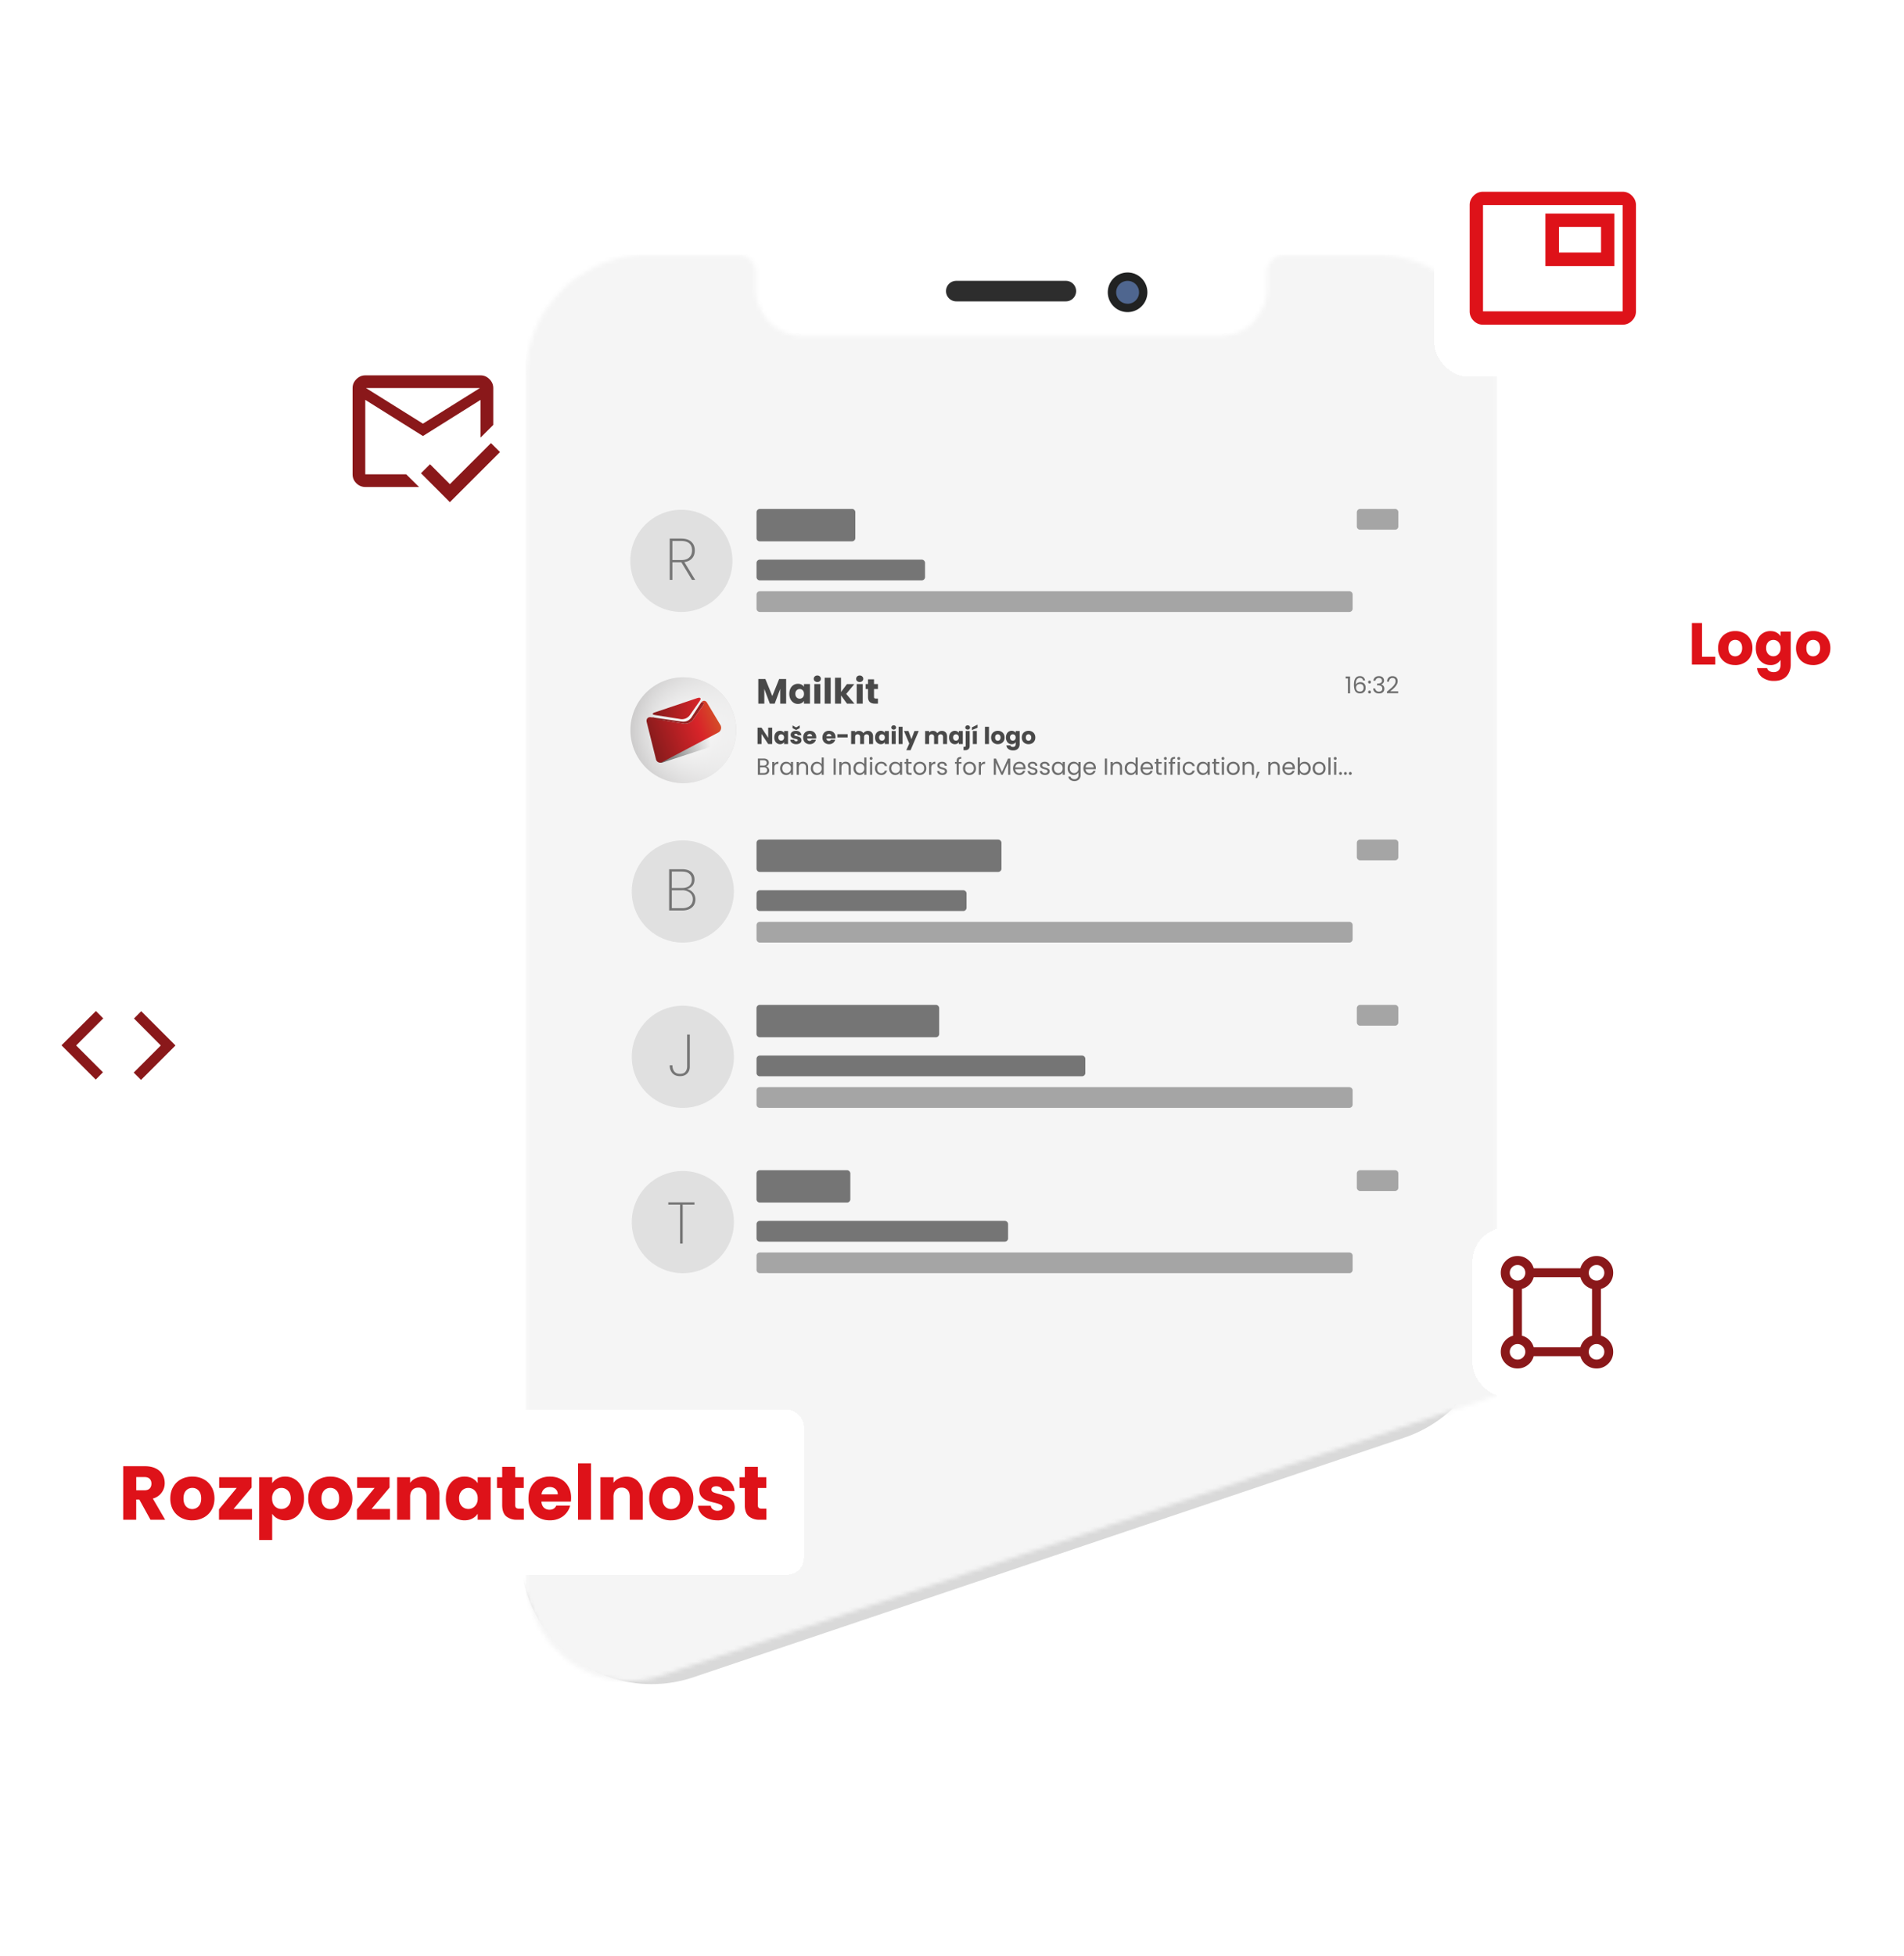 <?xml version="1.0" encoding="UTF-8"?>
<svg xmlns="http://www.w3.org/2000/svg" width="450" height="462" fill="none">
  <g filter="url(#a)">
    <path d="M123 362.84V91a31 31 0 0 1 31-31h168a31 31 0 0 1 31 31v215.23a31 31 0 0 1-21.1 29.38l-168 56.6a31 31 0 0 1-40.9-29.37Z" fill="#D9D9D9"></path>
  </g>
  <mask id="b" style="mask-type:alpha" maskUnits="userSpaceOnUse" x="103" y="39" width="272" height="359">
    <path d="m126.53 382.08-22.65-55.91a12 12 0 0 1-.88-4.5V39h272v274.87a12 12 0 0 1-8.18 11.38L156.4 395.81a24 24 0 0 1-29.88-13.74Z" fill="#D9D9D9"></path>
  </mask>
  <g clip-path="url(#c)" mask="url(#b)">
    <path d="M367.5 180.66v62.29c0 .21-.17.38-.39.38h-1.17v283.02a39.92 39.92 0 0 1-39.91 39.91H152.06a39.92 39.92 0 0 1-39.92-39.91V256.99h-1.33a.3.3 0 0 1-.31-.31v-39.41c0-.17.14-.31.3-.31h1.34v-8.9h-1.33a.31.31 0 0 1-.31-.3v-39.42c0-.17.14-.3.3-.3h1.34v-16.26h-1.33a.3.3 0 0 1-.31-.3v-19.5c0-.16.14-.3.3-.3h1.34V87.92A39.92 39.92 0 0 1 152.06 48h173.97a39.92 39.92 0 0 1 39.92 39.92v92.35h1.16c.22 0 .39.18.39.4Z" fill="#fff"></path>
    <path d="M266.5 73.73a4.68 4.68 0 1 0 0-9.36 4.68 4.68 0 0 0 0 9.36Z" fill="#212222"></path>
    <path d="M266.5 71.76a2.7 2.7 0 1 0 0-5.41 2.7 2.7 0 0 0 0 5.4Z" fill="#4F668F"></path>
    <path d="M251.91 66.34h-25.9a2.42 2.42 0 1 0 0 4.85h25.9a2.42 2.42 0 1 0 0-4.85Z" fill="#2D2D2D"></path>
    <mask id="d" style="mask-type:alpha" maskUnits="userSpaceOnUse" x="124" y="60" width="230" height="495">
      <path d="M353.84 89.1v436.07a28.91 28.91 0 0 1-28.91 28.92H153.16a28.91 28.91 0 0 1-28.91-28.92V89.1a28.91 28.91 0 0 1 28.9-28.91h21.31c2.25 0 4.08 1.8 4.12 4.05v3.79c0 6.31 5.12 11.43 11.43 11.43h98.06c6.32 0 11.44-5.12 11.44-11.43V64.3a4.12 4.12 0 0 1 4.12-4.12h21.3a28.91 28.91 0 0 1 28.92 28.91Z" fill="#fff"></path>
    </mask>
    <g mask="url(#d)">
      <path d="M353.84 60.18h-229.6v496.67h229.6V60.18Z" fill="#F5F5F5"></path>
      <path d="M201.37 120.23h-21.79a.79.79 0 0 0-.78.78v6.08c0 .44.35.79.78.79h21.78c.44 0 .79-.35.79-.78V121a.79.79 0 0 0-.78-.78ZM217.85 132.2h-38.27a.79.79 0 0 0-.78.78v3.34c0 .43.35.78.78.78h38.27c.43 0 .78-.35.78-.78v-3.34a.79.79 0 0 0-.78-.78Z" fill="#757575"></path>
      <path d="M318.91 139.66H179.58a.79.79 0 0 0-.78.78v3.34c0 .43.35.78.78.78h139.33c.43 0 .78-.35.78-.78v-3.34a.79.79 0 0 0-.78-.78ZM329.7 120.23h-8.24a.79.79 0 0 0-.78.78v3.34c0 .43.35.78.78.78h8.24c.44 0 .79-.35.79-.78V121a.79.79 0 0 0-.79-.78Z" fill="#A5A5A5"></path>
      <path d="M161.04 144.56a12.07 12.07 0 1 0 0-24.14 12.07 12.07 0 0 0 0 24.14Z" fill="#E0E0E0"></path>
      <path d="M221.19 237.38h-41.6a.79.79 0 0 0-.8.79v6.08c0 .43.36.78.8.78h41.6c.43 0 .78-.35.78-.78v-6.08a.79.79 0 0 0-.78-.79ZM255.72 249.35h-76.14a.79.79 0 0 0-.78.78v3.34c0 .43.35.78.78.78h76.14c.43 0 .79-.35.79-.78v-3.34a.79.79 0 0 0-.79-.78Z" fill="#757575"></path>
      <path d="M318.91 256.8H179.58a.79.79 0 0 0-.78.8v3.33c0 .43.35.78.78.78h139.33c.43 0 .78-.35.78-.78v-3.34a.79.79 0 0 0-.78-.78ZM329.7 237.38h-8.24a.79.79 0 0 0-.78.79v3.33c0 .43.35.79.78.79h8.24c.44 0 .79-.36.79-.79v-3.33a.79.79 0 0 0-.79-.79Z" fill="#A5A5A5"></path>
      <path d="M161.04 261.71a12.07 12.07 0 1 0 0-24.13 12.07 12.07 0 0 0 0 24.13Z" fill="#E0E0E0"></path>
      <path d="M200.19 276.43h-20.6a.79.79 0 0 0-.8.78v6.09c0 .43.36.78.8.78h20.6c.43 0 .78-.35.78-.78v-6.09a.79.79 0 0 0-.78-.78ZM237.47 288.4h-57.89a.78.78 0 0 0-.78.79v3.33c0 .44.35.79.78.79h57.9c.43 0 .78-.35.78-.79v-3.33a.79.79 0 0 0-.79-.79Z" fill="#757575"></path>
      <path d="M318.91 295.86H179.58a.78.78 0 0 0-.78.78v3.34c0 .43.35.78.78.78h139.33c.43 0 .78-.35.78-.78v-3.34a.79.79 0 0 0-.78-.78ZM329.7 276.43h-8.24a.79.79 0 0 0-.78.78v3.34c0 .43.35.79.78.79h8.24c.44 0 .79-.36.79-.79v-3.34a.79.79 0 0 0-.79-.78Z" fill="#A5A5A5"></path>
      <path d="M161.04 300.76a12.07 12.07 0 1 0 0-24.13 12.07 12.07 0 0 0 0 24.13Z" fill="#E0E0E0"></path>
      <path d="M185.8 160.4v5.82h-1.4v-3.49l-1.31 3.5h-1.14l-1.31-3.5v3.5h-1.42v-5.83h1.67l1.64 4.03 1.62-4.03h1.66ZM186.82 162.65a1.92 1.92 0 0 1 1.77-1.12c.32 0 .61.06.86.2.24.13.43.3.56.52v-.66h1.42v4.63h-1.42v-.65c-.13.21-.32.39-.57.52-.25.13-.53.2-.86.2-.38 0-.72-.1-1.03-.3-.3-.2-.55-.47-.73-.83a2.8 2.8 0 0 1-.27-1.26c0-.48.09-.9.27-1.25Zm2.9.42a.96.96 0 0 0-.72-.3c-.28 0-.52.1-.72.3-.2.2-.3.47-.3.83 0 .35.1.63.3.84.2.2.44.31.72.31.28 0 .52-.1.72-.3.2-.21.3-.49.3-.84 0-.36-.1-.64-.3-.84ZM192.56 160.9a.71.71 0 0 1-.23-.55c0-.22.08-.4.23-.55a.86.86 0 0 1 .61-.22c.25 0 .45.07.6.22.16.14.24.33.24.55a.7.7 0 0 1-.24.54.85.85 0 0 1-.6.22.87.87 0 0 1-.6-.22Zm1.32.7v4.62h-1.42v-4.63h1.42ZM196.33 160.09v6.13h-1.42v-6.13h1.42ZM200.18 166.22l-1.4-1.94v1.94h-1.43v-6.13h1.42v3.39l1.4-1.88h1.75l-1.92 2.32 1.94 2.3h-1.76ZM202.58 160.9a.71.71 0 0 1-.23-.55c0-.22.08-.4.23-.55a.86.86 0 0 1 .61-.22c.25 0 .44.07.6.22.16.14.24.33.24.55a.7.7 0 0 1-.24.54.85.85 0 0 1-.6.22.87.87 0 0 1-.6-.22Zm1.32.7v4.62h-1.42v-4.63h1.42ZM207.5 165.02v1.2h-.72c-.5 0-.91-.12-1.2-.38-.29-.25-.43-.66-.43-1.23v-1.84h-.56v-1.18h.56v-1.12h1.42v1.12h.93v1.18h-.93v1.86c0 .14.03.24.1.3.06.06.17.09.33.09h.5ZM182.5 175.76h-.94l-1.58-2.39v2.39h-.94v-3.87h.94l1.58 2.4v-2.4h.94v3.87ZM183.18 173.38c.12-.24.28-.42.49-.55.2-.13.43-.2.69-.2.21 0 .4.05.57.14.16.09.29.2.38.35v-.44h.94v3.08h-.94v-.44c-.1.14-.22.26-.39.35-.16.09-.35.13-.57.13-.25 0-.48-.07-.68-.2-.2-.13-.37-.31-.49-.55a1.85 1.85 0 0 1-.18-.84c0-.32.06-.6.18-.83Zm1.93.28a.64.64 0 0 0-.48-.2.64.64 0 0 0-.47.2.76.76 0 0 0-.2.55c0 .24.06.42.2.56.13.14.28.2.47.2.19 0 .35-.06.48-.2.13-.13.2-.32.2-.55a.77.77 0 0 0-.2-.56ZM187.47 175.66c-.21-.09-.38-.21-.5-.37a1 1 0 0 1-.2-.54h.93c0 .1.06.2.15.26.08.06.2.1.32.1s.2-.03.27-.07c.07-.05.1-.1.1-.18 0-.09-.04-.15-.14-.2-.09-.04-.24-.09-.44-.14-.22-.05-.4-.1-.55-.16a.96.96 0 0 1-.38-.27.73.73 0 0 1-.16-.5c0-.18.04-.34.14-.48.1-.15.24-.26.43-.35.19-.08.41-.12.68-.12.38 0 .69.1.9.28.23.2.36.45.4.76h-.88a.37.37 0 0 0-.14-.25.5.5 0 0 0-.31-.1c-.11 0-.2.03-.25.07a.2.2 0 0 0-.1.17c0 .1.05.16.15.2.1.05.24.1.44.14.22.05.4.11.55.17.15.06.27.15.38.27.1.13.16.3.17.52 0 .17-.05.34-.15.48a1 1 0 0 1-.44.33c-.19.08-.4.12-.66.12-.27 0-.5-.04-.72-.14Zm1.54-3.65-.85.44-.85-.44v-.65l.85.48.85-.48v.65ZM192.9 174.44h-2.14c.01.2.08.34.18.44.11.1.24.15.4.15.24 0 .4-.1.5-.3h1a1.37 1.37 0 0 1-.79.93c-.2.1-.43.14-.68.14-.3 0-.57-.06-.8-.2a1.38 1.38 0 0 1-.55-.54 1.7 1.7 0 0 1-.2-.84c0-.32.06-.6.2-.84.13-.24.3-.43.54-.56.24-.12.5-.19.81-.19.3 0 .57.06.8.19.23.12.41.3.54.53.13.24.2.5.2.82 0 .09 0 .18-.02.27Zm-.96-.52a.48.48 0 0 0-.16-.38.6.6 0 0 0-.41-.15c-.17 0-.3.05-.4.14a.6.6 0 0 0-.2.4h1.17ZM197.46 174.44h-2.14c.02.2.08.34.19.44.1.1.24.15.4.15.23 0 .4-.1.49-.3h1a1.37 1.37 0 0 1-.78.93c-.2.1-.43.14-.68.14-.3 0-.57-.06-.8-.2a1.37 1.37 0 0 1-.56-.54 1.7 1.7 0 0 1-.2-.84c0-.32.07-.6.2-.84s.31-.43.55-.56c.23-.12.5-.19.8-.19.31 0 .57.06.8.19.23.12.41.3.55.53.13.24.2.5.2.82l-.02.27Zm-.95-.52a.48.48 0 0 0-.17-.38.6.6 0 0 0-.41-.15c-.17 0-.3.05-.4.14a.6.6 0 0 0-.2.4h1.18ZM200.34 173.43v.78h-2.43v-.78h2.43ZM206 173c.23.23.34.55.34.96v1.8h-.94v-1.67c0-.2-.05-.36-.15-.46a.57.57 0 0 0-.44-.17.57.57 0 0 0-.43.17c-.1.1-.16.26-.16.46v1.67h-.93v-1.67c0-.2-.06-.36-.16-.46a.57.57 0 0 0-.44-.17.56.56 0 0 0-.43.17c-.1.1-.16.26-.16.46v1.67h-.94v-3.08h.94v.38a1 1 0 0 1 .38-.3c.16-.08.33-.11.52-.11.24 0 .44.05.63.15.18.1.32.24.42.42.1-.17.25-.3.44-.41.18-.1.38-.16.6-.16.38 0 .69.11.91.35ZM207 173.38c.12-.24.28-.42.49-.55.2-.13.43-.2.69-.2.21 0 .4.05.56.14.17.09.3.2.38.35v-.44h.95v3.08h-.95v-.44c-.09.14-.22.26-.38.35-.16.09-.35.13-.57.13-.25 0-.48-.07-.68-.2-.2-.13-.37-.31-.5-.55a1.85 1.85 0 0 1-.17-.84c0-.32.06-.6.18-.83Zm1.93.28a.64.64 0 0 0-.48-.2.64.64 0 0 0-.48.2.76.76 0 0 0-.2.55c0 .24.07.42.2.56.13.14.3.2.48.2.19 0 .35-.06.48-.2.13-.13.2-.32.2-.55a.77.77 0 0 0-.2-.56ZM210.82 172.21a.48.48 0 0 1-.16-.36c0-.14.05-.26.16-.36.1-.1.24-.15.4-.15.17 0 .3.05.4.15.1.1.16.22.16.36 0 .15-.05.27-.16.36-.1.1-.24.15-.4.15a.58.58 0 0 1-.4-.15Zm.87.47v3.08h-.94v-3.08h.94ZM213.32 171.68v4.08h-.94v-4.08h.94ZM217.14 172.68l-1.93 4.54h-1.01l.7-1.57-1.25-2.97h1.06l.7 1.93.71-1.93h1.02ZM223.5 173c.22.23.33.55.33.96v1.8h-.94v-1.67c0-.2-.05-.36-.15-.46a.56.56 0 0 0-.44-.17.57.57 0 0 0-.43.17c-.1.1-.16.26-.16.46v1.67h-.94v-1.67c0-.2-.05-.36-.15-.46a.57.57 0 0 0-.44-.17.57.57 0 0 0-.43.17c-.1.1-.16.26-.16.46v1.67h-.94v-3.08h.94v.38a1 1 0 0 1 .38-.3c.15-.08.33-.11.52-.11.23 0 .44.05.62.15.18.1.33.24.43.42a1.23 1.23 0 0 1 1.04-.57c.38 0 .68.11.91.35ZM224.48 173.38c.12-.24.29-.42.5-.55.2-.13.43-.2.68-.2.22 0 .41.05.57.14.17.09.3.2.38.35v-.44h.94v3.08h-.94v-.44c-.1.14-.22.26-.38.35-.16.09-.36.13-.57.13-.25 0-.48-.07-.69-.2-.2-.13-.37-.31-.49-.55a1.85 1.85 0 0 1-.17-.84c0-.32.06-.6.17-.83Zm1.93.28a.64.64 0 0 0-.47-.2.64.64 0 0 0-.48.2.76.76 0 0 0-.2.55c0 .24.07.42.2.56.13.14.3.2.48.2s.34-.06.47-.2c.13-.13.2-.32.2-.55a.77.77 0 0 0-.2-.56ZM229.18 176.15c0 .38-.1.65-.29.82-.19.17-.45.25-.8.25h-.37v-.8h.23c.1 0 .18-.02.22-.06.04-.04.07-.1.07-.2v-3.48h.94v3.47Zm-.88-3.94a.48.48 0 0 1-.16-.36c0-.14.06-.26.16-.36.1-.1.24-.15.4-.15.17 0 .3.05.4.15.11.1.16.22.16.36 0 .15-.05.27-.15.36-.1.1-.24.15-.4.15a.58.58 0 0 1-.4-.15ZM231.04 171.91l-1.33.56v-.65l1.33-.64v.73Zm-.17.77v3.08h-.94v-3.08h.94ZM233.74 171.68v4.08h-.95v-4.08h.95ZM235.01 175.6a1.4 1.4 0 0 1-.57-.54c-.13-.24-.2-.52-.2-.84 0-.32.07-.6.2-.84.15-.24.34-.42.58-.55.24-.13.51-.2.81-.2.3 0 .58.07.82.2s.43.31.57.55c.14.24.21.52.21.84 0 .31-.07.6-.2.83-.15.24-.34.43-.59.56-.24.13-.51.19-.82.19-.3 0-.57-.06-.81-.2Zm1.27-.81c.13-.14.2-.33.2-.57 0-.25-.07-.44-.2-.57a.6.6 0 0 0-.45-.2.6.6 0 0 0-.46.2c-.12.13-.18.32-.18.57 0 .25.06.44.18.57.12.13.27.2.45.2a.6.6 0 0 0 .46-.2ZM239.67 172.77a1 1 0 0 1 .38.34v-.43h.94v3.07c0 .28-.05.54-.16.77-.12.23-.29.41-.52.55-.23.13-.51.2-.85.2-.46 0-.83-.1-1.11-.32-.29-.21-.45-.5-.49-.87h.93c.03.11.1.2.21.27.11.07.25.1.41.1.2 0 .35-.05.47-.16.11-.11.17-.3.17-.54v-.43c-.1.14-.22.26-.38.35-.16.09-.35.13-.57.13-.25 0-.48-.06-.69-.2-.2-.12-.37-.3-.48-.55a1.85 1.85 0 0 1-.18-.84c0-.31.06-.59.18-.83a1.27 1.27 0 0 1 1.18-.75c.21 0 .4.05.56.14Zm.19.9a.64.64 0 0 0-.48-.21.64.64 0 0 0-.48.2.76.76 0 0 0-.2.55c0 .24.07.42.2.56.13.14.3.2.48.2.19 0 .34-.06.47-.2.14-.13.2-.32.2-.55a.77.77 0 0 0-.2-.56ZM242.27 175.6a1.4 1.4 0 0 1-.57-.54c-.14-.24-.2-.52-.2-.84 0-.32.06-.6.2-.84s.33-.42.58-.55c.24-.13.51-.2.81-.2.3 0 .57.07.82.2.24.13.43.31.57.55.14.24.21.52.21.84 0 .31-.07.6-.21.83-.14.24-.33.43-.58.56-.25.13-.52.19-.82.19-.3 0-.57-.06-.81-.2Zm1.27-.81c.13-.14.19-.33.19-.57a.81.81 0 0 0-.19-.57.6.6 0 0 0-.45-.2.6.6 0 0 0-.46.2c-.12.13-.18.32-.18.57 0 .25.06.44.18.57.12.13.27.2.45.2a.6.6 0 0 0 .46-.2Z" fill="#494949"></path>
      <path d="M318.04 160.26v-.46h1.04v3.99h-.5v-3.53h-.54ZM321.4 160.14a.81.81 0 0 0-.73.38c-.16.25-.24.66-.24 1.24.09-.2.23-.34.43-.45.2-.11.41-.16.66-.16.38 0 .68.11.9.35.23.23.34.56.34.97 0 .25-.05.48-.14.68-.1.2-.25.35-.44.47-.2.12-.44.18-.72.18a1.4 1.4 0 0 1-.89-.26c-.21-.16-.36-.4-.44-.7-.09-.3-.13-.66-.13-1.1 0-1.35.47-2.02 1.41-2.02.36 0 .64.1.85.3.2.19.33.43.36.73h-.46c-.08-.4-.33-.61-.76-.61Zm-.44 1.53a.79.79 0 0 0-.33.29.85.85 0 0 0-.13.48c0 .28.08.5.24.68.16.17.4.26.7.26.25 0 .45-.08.6-.24a.9.9 0 0 0 .24-.65.98.98 0 0 0-.22-.68c-.15-.16-.37-.24-.65-.24-.15 0-.3.03-.44.1ZM323.44 161.36a.33.33 0 0 1-.1-.24c0-.1.03-.18.1-.25.06-.06.14-.1.24-.1.1 0 .17.04.24.1.06.07.1.15.1.25s-.04.17-.1.24a.32.32 0 0 1-.24.1.34.34 0 0 1-.24-.1Zm0 2.36a.33.33 0 0 1-.1-.24c0-.1.03-.18.1-.25.06-.06.14-.1.24-.1.1 0 .17.04.24.1.06.07.1.15.1.25a.34.34 0 0 1-.58.24ZM325 160.01c.23-.2.53-.29.9-.29.26 0 .48.05.66.14.18.09.32.21.4.37.1.15.15.33.15.52 0 .23-.06.42-.2.59a.88.88 0 0 1-.5.32v.03c.23.06.42.17.56.34.14.18.21.4.21.68 0 .21-.05.4-.14.57-.1.17-.24.3-.43.4-.2.09-.42.13-.7.13-.38 0-.7-.1-.95-.3-.25-.2-.39-.5-.42-.87h.48c.03.22.12.4.28.54.15.14.36.21.61.21.26 0 .45-.07.59-.2a.7.7 0 0 0 .2-.52c0-.28-.1-.48-.27-.6a1.53 1.53 0 0 0-.84-.18h-.12v-.42h.13c.34 0 .6-.06.76-.17.18-.1.26-.27.26-.5 0-.2-.06-.35-.19-.47-.12-.12-.3-.18-.54-.18a.82.82 0 0 0-.55.18.71.71 0 0 0-.25.47h-.49c.03-.33.16-.6.4-.79ZM328.9 162.46c.26-.24.49-.5.67-.75.18-.27.27-.53.27-.78a.85.85 0 0 0-.17-.56c-.12-.14-.3-.21-.56-.21a.73.73 0 0 0-.59.23.98.98 0 0 0-.22.63h-.48c.01-.41.14-.73.37-.95.24-.23.54-.34.91-.34s.68.1.9.31c.22.21.33.5.33.87 0 .3-.09.6-.27.89-.18.29-.39.54-.62.76-.23.22-.53.47-.89.76h1.9v.43h-2.65v-.36l1.1-.93ZM181.43 181.21a1 1 0 0 1 .23 1.3 1 1 0 0 1-.43.37c-.2.1-.42.14-.67.14h-1.44v-3.84h1.38c.27 0 .49.04.67.13a.9.9 0 0 1 .55.85c0 .22-.06.4-.18.56-.13.15-.29.25-.5.32a.8.8 0 0 1 .4.17Zm-1.8-.37h.84c.24 0 .42-.06.55-.17.13-.11.19-.26.19-.46s-.06-.34-.2-.46c-.12-.1-.3-.16-.55-.16h-.83v1.24Zm1.47 1.59c.14-.12.2-.28.2-.49 0-.2-.06-.38-.21-.5a.89.89 0 0 0-.6-.19h-.86v1.36h.89c.25 0 .44-.06.58-.18ZM183.38 180.08c.17-.1.37-.14.6-.14v.52h-.13c-.56 0-.84.3-.84.92v1.64h-.5V180h.5v.49c.08-.18.21-.31.37-.4ZM184.56 180.68a1.37 1.37 0 0 1 1.25-.73c.26 0 .49.05.69.17.19.11.34.25.43.43v-.56h.5v3.03h-.5v-.56c-.1.17-.25.32-.44.43-.2.12-.43.18-.69.18a1.39 1.39 0 0 1-1.24-.76 1.74 1.74 0 0 1-.19-.81c0-.3.06-.58.19-.82Zm2.23.23a1 1 0 0 0-.88-.53c-.19 0-.36.05-.52.13a.96.96 0 0 0-.37.39c-.09.17-.13.37-.13.6 0 .22.04.43.13.6a.96.96 0 0 0 .89.53 1 1 0 0 0 .88-.53c.1-.17.14-.37.14-.6 0-.23-.04-.43-.14-.6ZM190.65 180.28c.23.22.34.54.34.96v1.78h-.5v-1.71c0-.3-.07-.53-.22-.7a.81.81 0 0 0-.62-.23.83.83 0 0 0-.63.25c-.15.16-.23.4-.23.72v1.67h-.5V180h.5v.43c.1-.16.23-.28.4-.36.18-.08.36-.13.57-.13.37 0 .66.11.9.34ZM191.82 180.68a1.38 1.38 0 0 1 1.25-.73c.23 0 .45.05.65.16.2.1.36.25.47.43v-1.6h.5v4.08h-.5v-.57c-.1.18-.25.33-.44.45-.2.11-.43.17-.69.17a1.4 1.4 0 0 1-.73-.2 1.4 1.4 0 0 1-.51-.55 1.72 1.72 0 0 1-.2-.82c0-.3.07-.58.2-.81Zm2.23.23a1 1 0 0 0-.89-.53.95.95 0 0 0-.88.52c-.1.17-.14.37-.14.6 0 .22.05.43.14.6a.97.97 0 0 0 .88.53 1 1 0 0 0 .89-.53c.1-.17.14-.37.14-.6 0-.23-.05-.43-.14-.6ZM197.52 179.18v3.84h-.5v-3.84h.5ZM200.74 180.28c.22.22.34.54.34.96v1.78h-.5v-1.71c0-.3-.07-.53-.22-.7a.81.81 0 0 0-.62-.23.83.83 0 0 0-.63.25c-.16.16-.24.4-.24.72v1.67h-.5V180h.5v.43c.1-.16.24-.28.4-.36.18-.08.37-.13.57-.13.37 0 .67.11.9.34ZM201.9 180.68a1.36 1.36 0 0 1 1.25-.73c.24 0 .46.05.66.16.2.1.35.25.46.43v-1.6h.5v4.08h-.5v-.57c-.1.18-.25.33-.44.45-.2.11-.42.17-.68.17a1.4 1.4 0 0 1-.73-.2 1.4 1.4 0 0 1-.52-.55 1.72 1.72 0 0 1-.19-.82c0-.3.06-.58.2-.81Zm2.23.23a1 1 0 0 0-.88-.53c-.19 0-.36.05-.52.13a.96.96 0 0 0-.37.39c-.09.17-.13.37-.13.6 0 .22.04.43.13.6a.97.97 0 0 0 .89.53 1 1 0 0 0 .88-.53c.1-.17.14-.37.14-.6 0-.23-.04-.43-.14-.6ZM205.64 179.4a.34.34 0 0 1-.1-.24.34.34 0 0 1 .35-.34c.1 0 .17.03.23.1s.1.15.1.24a.34.34 0 0 1-.58.25Zm.49.6v3.02h-.5V180h.5ZM206.98 180.68c.13-.23.3-.41.53-.54.22-.13.47-.2.76-.2.37 0 .68.1.92.28.24.18.4.43.47.75h-.54a.78.78 0 0 0-.3-.44.92.92 0 0 0-.55-.16c-.29 0-.52.1-.7.3-.17.2-.26.47-.26.83s.09.65.26.85c.18.2.41.3.7.3.22 0 .4-.06.55-.16.15-.1.25-.25.3-.44h.54a1.34 1.34 0 0 1-1.39 1.02 1.5 1.5 0 0 1-.76-.2c-.23-.13-.4-.3-.52-.54a1.72 1.72 0 0 1-.2-.83c0-.31.07-.58.2-.82ZM210.33 180.68a1.36 1.36 0 0 1 1.24-.73c.27 0 .5.05.7.17.19.11.33.25.43.43v-.56h.5v3.03h-.5v-.56c-.1.17-.25.32-.44.43-.2.12-.43.18-.69.18a1.38 1.38 0 0 1-1.24-.76 1.73 1.73 0 0 1-.19-.81c0-.3.07-.58.19-.82Zm2.23.23a.98.98 0 0 0-.88-.53c-.19 0-.36.05-.52.13a.96.96 0 0 0-.37.39c-.09.17-.13.37-.13.6 0 .22.04.43.13.6a.97.97 0 0 0 .89.53.98.98 0 0 0 .89-.53c.09-.17.13-.37.13-.6 0-.23-.04-.43-.14-.6ZM214.67 180.41v1.78c0 .15.03.25.1.31.05.06.16.1.32.1h.37v.42H215c-.28 0-.5-.07-.63-.2-.14-.13-.21-.34-.21-.63v-1.78h-.4V180h.4v-.76h.5v.76h.79v.41h-.8ZM216.61 182.88a1.4 1.4 0 0 1-.54-.55c-.13-.24-.2-.52-.2-.83 0-.31.07-.58.2-.82.14-.23.32-.42.56-.54.23-.13.49-.2.77-.2.29 0 .55.07.78.2.23.12.41.3.55.54.13.24.2.51.2.82 0 .32-.07.6-.2.83-.15.23-.33.42-.57.55-.23.13-.5.19-.78.19-.29 0-.54-.06-.77-.2Zm1.28-.38a.96.96 0 0 0 .38-.38c.1-.17.15-.38.15-.62s-.05-.45-.15-.62a.93.93 0 0 0-.37-.37 1.06 1.06 0 0 0-1 0 .91.91 0 0 0-.38.38c-.09.16-.13.37-.13.61 0 .25.04.46.13.63.09.16.21.29.36.37a1.05 1.05 0 0 0 1 0ZM220.47 180.08c.16-.1.36-.14.6-.14v.52h-.13c-.56 0-.85.3-.85.92v1.64h-.5V180h.5v.49c.1-.18.22-.31.38-.4ZM222.1 182.95a1.05 1.05 0 0 1-.44-.33.86.86 0 0 1-.18-.49h.52a.5.5 0 0 0 .22.37c.12.1.29.14.5.14.18 0 .34-.04.44-.13.12-.08.17-.19.17-.31a.32.32 0 0 0-.18-.3c-.11-.07-.3-.13-.54-.19-.23-.06-.4-.12-.55-.18a.98.98 0 0 1-.36-.27.7.7 0 0 1-.16-.47c0-.16.05-.3.14-.42.1-.13.23-.24.4-.31.16-.08.36-.11.57-.11.34 0 .6.08.81.25.2.17.32.4.33.7h-.5a.52.52 0 0 0-.19-.39.7.7 0 0 0-.46-.14.72.72 0 0 0-.43.12.36.36 0 0 0-.16.3c0 .1.03.18.1.25.06.06.14.11.24.15l.4.13c.22.06.4.12.53.17.14.06.26.15.35.26.1.11.15.26.16.45 0 .16-.05.31-.14.44a.93.93 0 0 1-.4.32 1.4 1.4 0 0 1-.57.1c-.23 0-.44-.03-.62-.11ZM227.23 180.41h-.64v2.6h-.5v-2.6h-.39V180h.4v-.22c0-.34.08-.58.25-.74.18-.16.46-.23.84-.23v.42c-.22 0-.37.04-.46.13-.1.08-.14.22-.14.42v.22h.64v.41ZM228.36 182.88a1.4 1.4 0 0 1-.54-.55c-.13-.24-.2-.52-.2-.83 0-.31.07-.58.2-.82.14-.23.32-.42.56-.54.23-.13.49-.2.77-.2.29 0 .55.07.78.2.23.13.41.3.55.54.13.24.2.51.2.82 0 .32-.07.6-.2.83-.15.23-.33.42-.57.55-.23.13-.5.19-.78.19-.29 0-.54-.06-.77-.2Zm1.28-.38a.96.96 0 0 0 .38-.38c.1-.17.15-.38.15-.62s-.05-.45-.15-.62a.93.93 0 0 0-.37-.37 1.06 1.06 0 0 0-1 0 .91.91 0 0 0-.38.38c-.09.16-.13.37-.13.61 0 .25.04.46.13.63.1.16.21.29.36.37a1.04 1.04 0 0 0 1 0ZM232.22 180.08c.16-.1.36-.14.6-.14v.52h-.13c-.57 0-.85.3-.85.92v1.64h-.5V180h.5v.49c.1-.18.22-.31.38-.4ZM238.77 179.2v3.82h-.5v-2.85l-1.27 2.85h-.35l-1.28-2.85v2.85h-.5v-3.82h.54l1.41 3.16 1.41-3.16h.54ZM242.36 181.7h-2.42c.02.3.12.53.3.7.2.16.42.25.68.25.22 0 .4-.06.55-.16a.8.8 0 0 0 .3-.4h.54a1.3 1.3 0 0 1-.48.7c-.25.19-.55.28-.9.28-.3 0-.55-.06-.78-.2-.22-.12-.4-.3-.53-.54-.13-.24-.19-.51-.19-.83 0-.3.06-.58.19-.82.12-.23.3-.41.53-.54.22-.13.48-.2.78-.2.29 0 .54.07.76.2.22.12.39.3.5.51.13.22.19.47.19.74 0 .1 0 .2-.02.3Zm-.63-.9a.81.81 0 0 0-.35-.32c-.14-.07-.3-.1-.48-.1a.93.93 0 0 0-.65.24.99.99 0 0 0-.3.67h1.9c0-.2-.04-.36-.12-.5ZM243.48 182.95a1.06 1.06 0 0 1-.44-.33.88.88 0 0 1-.17-.49h.52a.5.5 0 0 0 .21.37c.13.1.3.14.5.14.19 0 .34-.04.45-.13.11-.08.17-.19.17-.31a.32.32 0 0 0-.18-.3 2.4 2.4 0 0 0-.54-.19c-.23-.06-.41-.12-.55-.18a.97.97 0 0 1-.37-.27.7.7 0 0 1-.15-.47c0-.16.05-.3.14-.42.1-.13.22-.24.39-.31.17-.08.36-.11.58-.11.33 0 .6.08.8.25.22.17.32.4.34.7h-.5a.52.52 0 0 0-.2-.39.71.71 0 0 0-.46-.14.72.72 0 0 0-.43.12.36.36 0 0 0-.16.3c0 .1.03.18.1.25.07.06.15.11.24.15l.41.13c.22.06.4.12.53.17.14.06.25.15.35.26.1.11.15.26.15.45 0 .16-.04.31-.14.44a.92.92 0 0 1-.38.32 1.4 1.4 0 0 1-.58.1c-.23 0-.44-.03-.62-.11h-.01ZM246.36 182.95a1.06 1.06 0 0 1-.44-.33.86.86 0 0 1-.17-.49h.51c.02.15.1.27.22.37.13.1.3.14.5.14.19 0 .34-.04.45-.13.11-.08.17-.19.17-.31a.32.32 0 0 0-.18-.3 2.5 2.5 0 0 0-.55-.19c-.22-.06-.4-.12-.54-.18a.97.97 0 0 1-.37-.27.7.7 0 0 1-.15-.47c0-.16.05-.3.14-.42.1-.13.22-.24.39-.31.17-.08.36-.11.58-.11.33 0 .6.08.8.25.22.17.32.4.34.7h-.5a.52.52 0 0 0-.2-.39.71.71 0 0 0-.46-.14.72.72 0 0 0-.43.12.36.36 0 0 0-.16.3c0 .1.03.18.1.25.06.06.15.11.24.15l.4.13.54.17c.13.06.25.15.35.26.1.11.15.26.15.45 0 .16-.05.31-.14.44a.92.92 0 0 1-.39.32 1.4 1.4 0 0 1-.57.1c-.24 0-.44-.03-.63-.11ZM248.79 180.68a1.37 1.37 0 0 1 1.24-.73c.27 0 .5.05.7.17.19.11.33.25.43.43v-.56h.5v3.03h-.5v-.56c-.1.17-.25.32-.44.43-.2.12-.43.18-.69.18a1.38 1.38 0 0 1-1.24-.76 1.73 1.73 0 0 1-.19-.81c0-.3.06-.58.19-.82Zm2.23.23a.98.98 0 0 0-.89-.53.96.96 0 0 0-.88.52c-.09.17-.13.37-.13.6 0 .22.04.43.13.6a.97.97 0 0 0 .88.53.98.98 0 0 0 .89-.53c.1-.17.14-.37.14-.6 0-.23-.04-.43-.14-.6ZM254.45 180.12c.2.11.34.25.44.43V180h.5v3.08c0 .28-.05.52-.17.74-.12.21-.29.38-.5.5-.22.13-.48.19-.77.19-.4 0-.73-.1-1-.29a1.1 1.1 0 0 1-.46-.76h.5c.05.18.16.33.34.44.17.11.38.17.62.17.28 0 .5-.09.68-.26a.98.98 0 0 0 .26-.73v-.63c-.1.17-.25.32-.44.44-.2.12-.43.18-.69.18a1.4 1.4 0 0 1-1.25-.75 1.72 1.72 0 0 1-.18-.82c0-.31.06-.59.19-.82a1.36 1.36 0 0 1 1.24-.74c.27 0 .5.06.69.18Zm.3.79a.98.98 0 0 0-.89-.53.96.96 0 0 0-.88.52c-.1.17-.14.37-.14.6 0 .22.05.43.14.6a.96.96 0 0 0 .88.53 1 1 0 0 0 .9-.53c.08-.17.13-.37.13-.6 0-.23-.05-.43-.14-.6ZM258.98 181.7h-2.41c.02.3.12.53.3.7.2.16.42.25.68.25.22 0 .4-.06.55-.16a.8.8 0 0 0 .3-.4h.54a1.3 1.3 0 0 1-.48.7c-.25.19-.55.28-.9.28-.3 0-.55-.06-.78-.2-.22-.12-.4-.3-.53-.54-.13-.24-.2-.51-.2-.83 0-.3.07-.58.2-.82.12-.23.3-.41.52-.54.23-.13.49-.2.78-.2.3 0 .54.07.76.2.23.12.4.3.51.51.12.22.18.47.18.74l-.01.3Zm-.63-.9a.81.81 0 0 0-.34-.32c-.14-.07-.3-.1-.48-.1a.93.93 0 0 0-.65.24.99.99 0 0 0-.3.67h1.9c0-.2-.04-.36-.13-.5ZM261.63 179.18v3.84h-.5v-3.84h.5ZM264.86 180.28c.22.22.34.54.34.96v1.78h-.5v-1.71c0-.3-.07-.53-.22-.7a.81.81 0 0 0-.62-.23.83.83 0 0 0-.63.25c-.16.16-.24.4-.24.72v1.67h-.5V180h.5v.43c.1-.16.24-.28.4-.36.18-.08.37-.13.57-.13.37 0 .67.11.9.34ZM266.02 180.68a1.36 1.36 0 0 1 1.25-.73c.24 0 .46.05.66.16.2.1.35.25.46.43v-1.6h.5v4.08h-.5v-.57c-.1.18-.25.33-.44.45-.2.11-.43.17-.69.17a1.4 1.4 0 0 1-.73-.2 1.4 1.4 0 0 1-.51-.55 1.72 1.72 0 0 1-.19-.82c0-.3.06-.58.19-.81Zm2.23.23a.98.98 0 0 0-.89-.53.96.96 0 0 0-.88.52c-.09.17-.14.37-.14.6 0 .22.05.43.14.6a.97.97 0 0 0 .88.53 1 1 0 0 0 .9-.53c.08-.17.13-.37.13-.6 0-.23-.05-.43-.14-.6ZM272.49 181.7h-2.42c.02.3.12.53.3.7.2.16.42.25.68.25.22 0 .4-.06.55-.16a.8.8 0 0 0 .3-.4h.54a1.3 1.3 0 0 1-.48.7c-.24.19-.55.28-.9.28-.3 0-.55-.06-.77-.2-.23-.12-.4-.3-.54-.54a1.7 1.7 0 0 1-.19-.83c0-.3.06-.58.19-.82.12-.23.3-.41.52-.54.23-.13.5-.2.79-.2.29 0 .54.07.76.2.22.12.39.3.5.51.13.22.19.47.19.74 0 .1 0 .2-.02.3Zm-.63-.9a.81.81 0 0 0-.35-.32c-.14-.07-.3-.1-.48-.1a.93.93 0 0 0-.65.24.99.99 0 0 0-.3.67h1.9c0-.2-.04-.36-.12-.5ZM273.78 180.41v1.78c0 .15.03.25.09.31s.17.1.32.1h.37v.42h-.45c-.28 0-.49-.07-.63-.2s-.2-.34-.2-.63v-1.78h-.4V180h.4v-.76h.5v.76h.78v.41h-.79ZM275.19 179.4a.33.33 0 0 1-.1-.24c0-.1.03-.17.1-.24.06-.07.14-.1.24-.1.1 0 .17.03.24.1.06.07.1.15.1.24a.34.34 0 0 1-.58.25Zm.48.6v3.02h-.5V180h.5ZM277.76 180.41h-.64v2.6h-.5v-2.6h-.39V180h.4v-.22c0-.34.08-.58.25-.74.18-.16.46-.23.84-.23v.42c-.22 0-.37.04-.46.13-.1.08-.14.22-.14.42v.22h.63v.41ZM278.36 179.4a.33.33 0 0 1-.1-.24c0-.1.03-.17.1-.24.06-.06.14-.1.24-.1.1 0 .17.03.24.1.06.07.1.15.1.24a.34.34 0 0 1-.58.25Zm.48.6v3.02h-.5V180h.5ZM279.7 180.68c.12-.23.3-.41.52-.54.22-.13.47-.2.76-.2.37 0 .68.1.92.28.24.18.4.43.48.75h-.54a.78.78 0 0 0-.3-.44.92.92 0 0 0-.56-.16.9.9 0 0 0-.7.3c-.17.2-.26.47-.26.83s.1.65.27.85c.17.2.4.3.7.3.21 0 .4-.06.54-.16.15-.1.25-.25.3-.44h.55a1.34 1.34 0 0 1-1.4 1.02 1.5 1.5 0 0 1-.76-.2c-.22-.13-.4-.3-.52-.54a1.73 1.73 0 0 1-.19-.83c0-.31.06-.58.19-.82ZM283.04 180.68a1.36 1.36 0 0 1 1.25-.73c.27 0 .5.05.69.17.2.11.34.25.44.43v-.56h.5v3.03h-.5v-.56a1.33 1.33 0 0 1-1.13.61 1.39 1.39 0 0 1-1.25-.76 1.73 1.73 0 0 1-.19-.81c0-.3.07-.58.2-.82Zm2.24.23a.98.98 0 0 0-.89-.53.96.96 0 0 0-.88.52c-.1.17-.14.37-.14.6 0 .22.05.43.14.6a.97.97 0 0 0 .88.53.98.98 0 0 0 .89-.53c.09-.17.14-.37.14-.6 0-.23-.05-.43-.14-.6ZM287.38 180.41v1.78c0 .15.04.25.1.31.06.06.17.1.32.1h.37v.42h-.45c-.28 0-.49-.07-.63-.2s-.2-.34-.2-.63v-1.78h-.4V180h.4v-.76h.5v.76h.78v.41h-.79ZM288.8 179.4a.34.34 0 0 1-.1-.24.34.34 0 0 1 .34-.34c.1 0 .17.03.23.1.07.07.1.15.1.24 0 .1-.03.18-.1.25a.32.32 0 0 1-.23.1.34.34 0 0 1-.25-.1Zm.48.6v3.02h-.5V180h.5ZM290.68 182.88a1.38 1.38 0 0 1-.54-.55c-.13-.24-.2-.52-.2-.83 0-.31.07-.58.2-.82.14-.23.33-.42.56-.54.23-.13.49-.2.77-.2.3 0 .55.07.78.2.23.12.42.3.55.54.13.24.2.51.2.82 0 .32-.07.6-.2.83-.14.23-.33.42-.57.55-.23.13-.5.19-.78.19-.29 0-.54-.06-.77-.2Zm1.28-.38a.95.95 0 0 0 .38-.38c.1-.17.15-.38.15-.62s-.05-.45-.14-.62a.92.92 0 0 0-.38-.37 1.06 1.06 0 0 0-1 0 .9.9 0 0 0-.37.38c-.1.16-.14.37-.14.61 0 .25.04.46.13.63.1.16.21.29.36.37a1.05 1.05 0 0 0 1 0h.01ZM296.03 180.28c.23.22.34.54.34.96v1.78h-.5v-1.71c0-.3-.07-.53-.22-.7a.81.81 0 0 0-.62-.23.83.83 0 0 0-.63.25c-.16.16-.23.4-.23.72v1.67h-.5V180h.5v.43c.1-.16.23-.28.4-.36.17-.08.36-.13.57-.13.36 0 .66.11.89.34ZM297.71 182.32l-.62 1.49h-.33l.4-1.49h.55ZM302.12 180.28c.23.22.34.54.34.96v1.78h-.5v-1.71c0-.3-.07-.53-.22-.7a.81.81 0 0 0-.62-.23.83.83 0 0 0-.63.25c-.16.16-.23.4-.23.72v1.67h-.5V180h.5v.43c.1-.16.23-.28.4-.36.17-.09.36-.13.57-.13.37 0 .66.11.89.34ZM306.02 181.7h-2.41c.02.3.12.53.3.7.2.16.42.25.68.25.22 0 .4-.06.54-.16a.8.8 0 0 0 .31-.4h.54a1.3 1.3 0 0 1-.49.7c-.24.19-.54.28-.9.28-.29 0-.54-.06-.77-.2-.22-.12-.4-.3-.53-.54-.13-.24-.2-.51-.2-.83 0-.3.07-.58.2-.82.12-.23.3-.41.52-.54.23-.13.49-.2.78-.2.3 0 .54.07.76.2.22.12.4.3.51.51.12.22.18.47.18.74l-.01.3Zm-.63-.9a.81.81 0 0 0-.34-.32c-.15-.07-.3-.1-.48-.1a.93.93 0 0 0-.65.24.99.99 0 0 0-.3.67h1.9c0-.2-.04-.36-.13-.5ZM307.66 180.12c.2-.12.42-.17.67-.17.28 0 .52.06.74.19.21.13.38.31.51.54.13.24.19.5.19.82 0 .3-.06.57-.19.81a1.4 1.4 0 0 1-1.93.59c-.2-.12-.34-.26-.44-.44v.56h-.5v-4.08h.5v1.62c.1-.18.25-.33.45-.44Zm1.46.78a.96.96 0 0 0-.38-.38 1.02 1.02 0 0 0-1.4.39c-.09.17-.13.37-.13.6 0 .22.04.42.14.6a.98.98 0 0 0 .88.52c.18 0 .36-.05.51-.14.16-.09.28-.22.38-.39.09-.17.13-.37.13-.6 0-.23-.04-.43-.13-.6ZM310.98 182.88a1.38 1.38 0 0 1-.54-.55c-.13-.24-.2-.52-.2-.83 0-.31.07-.58.2-.82.14-.23.32-.42.55-.54.23-.13.5-.2.78-.2.29 0 .54.07.78.2.23.13.4.3.54.54.14.24.2.51.2.82 0 .32-.06.6-.2.83-.14.23-.33.42-.56.55-.24.13-.5.19-.79.19-.28 0-.53-.06-.76-.2Zm1.27-.38a.95.95 0 0 0 .39-.38c.1-.17.14-.38.14-.62s-.05-.45-.14-.62a.93.93 0 0 0-.37-.37 1.05 1.05 0 0 0-.5-.13c-.19 0-.36.05-.51.13a.9.9 0 0 0-.37.38c-.09.16-.13.37-.13.61 0 .25.04.46.13.63.09.16.2.29.36.37a1.05 1.05 0 0 0 1 0ZM314.46 178.94v4.08h-.5v-4.08h.5ZM315.33 179.4a.34.34 0 0 1-.1-.24.34.34 0 0 1 .34-.34c.1 0 .17.03.24.1.06.07.1.15.1.24a.34.34 0 0 1-.58.25Zm.48.6v3.02h-.5V180h.5ZM316.59 182.95a.34.34 0 0 1-.1-.24.34.34 0 0 1 .34-.34c.1 0 .17.03.23.1.07.06.1.14.1.24 0 .1-.03.17-.1.24a.32.32 0 0 1-.23.1.34.34 0 0 1-.24-.1ZM317.75 182.95a.34.34 0 0 1-.1-.24.34.34 0 0 1 .34-.34c.1 0 .17.03.23.1.07.06.1.14.1.24a.34.34 0 0 1-.57.24ZM318.9 182.95a.33.33 0 0 1-.1-.24c0-.1.04-.18.1-.25.07-.06.15-.1.25-.1s.17.04.23.1c.06.07.1.15.1.25a.34.34 0 0 1-.58.24Z" fill="#6D6D6D"></path>
      <path d="m163.54 136.98-2.5-4.15h-2.13v4.15h-.62v-9.75h2.68c1.08 0 1.89.26 2.43.77.54.5.81 1.18.81 2.02 0 .75-.2 1.37-.63 1.86-.42.48-1.03.78-1.84.9l2.56 4.2h-.75Zm-4.63-4.68h2.08c.86 0 1.5-.2 1.93-.63.43-.41.64-.96.64-1.65 0-1.49-.87-2.23-2.6-2.23h-2.05v4.51ZM163.03 244.39v7.56c0 .68-.2 1.22-.62 1.64-.42.43-.98.63-1.7.63-.75 0-1.33-.22-1.77-.68a2.65 2.65 0 0 1-.64-1.9h.62c0 .6.15 1.08.43 1.46.29.38.74.57 1.36.57.62 0 1.02-.17 1.29-.5.26-.34.4-.75.4-1.22v-7.56h.63ZM164.13 284.03v.52h-2.78v9.22h-.62v-9.22h-2.78v-.52h6.18ZM235.9 198.33h-56.32a.78.78 0 0 0-.78.78v6.09c0 .43.35.78.78.78h56.32c.44 0 .79-.35.79-.78v-6.09a.79.79 0 0 0-.79-.78ZM227.66 210.3h-48.08a.79.79 0 0 0-.78.78v3.34c0 .43.35.79.78.79h48.08c.43 0 .78-.36.78-.79v-3.33a.79.79 0 0 0-.78-.79Z" fill="#757575"></path>
      <path d="M318.91 217.76H179.58a.79.79 0 0 0-.78.78v3.34c0 .43.35.78.78.78h139.33c.43 0 .78-.35.78-.78v-3.34a.79.79 0 0 0-.78-.78ZM329.7 198.33h-8.24a.78.78 0 0 0-.78.78v3.34c0 .43.35.78.78.78h8.24c.44 0 .79-.35.79-.78v-3.34a.78.78 0 0 0-.79-.78Z" fill="#A5A5A5"></path>
      <path d="M161.04 222.66a12.07 12.07 0 1 0 0-24.13 12.07 12.07 0 0 0 0 24.13Z" fill="#E0E0E0"></path>
      <path d="M163.79 210.87c.38.46.57.99.57 1.6 0 .5-.12.94-.35 1.34-.24.39-.59.7-1.06.93-.46.22-1.03.34-1.7.34h-3.1v-9.74h3.05c.97 0 1.7.22 2.2.67.5.45.74 1.03.74 1.74 0 .62-.16 1.12-.5 1.5a2.5 2.5 0 0 1-1.28.79c.57.1 1.04.38 1.43.83Zm-5-1.1h2.44c.73 0 1.29-.18 1.68-.53.4-.34.6-.82.6-1.43s-.2-1.06-.59-1.4c-.39-.35-.97-.52-1.76-.52h-2.38v3.88Zm4.28 4.2c.44-.37.67-.88.67-1.54a1.9 1.9 0 0 0-.69-1.55 2.84 2.84 0 0 0-1.88-.57h-2.39v4.23h2.43c.79 0 1.4-.19 1.85-.56Z" fill="#757575"></path>
    </g>
  </g>
  <g filter="url(#e)">
    <rect x="335" y="29" width="56" height="56" rx="8" fill="#fff" shape-rendering="crispEdges"></rect>
    <path d="M361.25 58.85h16.3v-12.4h-16.3v12.4ZM346.5 72.7a3 3 0 0 1-2.23-.95 3.06 3.06 0 0 1-.92-2.2v-25.1c0-.83.3-1.57.92-2.2a3 3 0 0 1 2.23-.95h33a3 3 0 0 1 2.22.95c.62.63.93 1.37.93 2.2v25.1c0 .83-.3 1.57-.93 2.2a3 3 0 0 1-2.22.95h-33Zm0-3.15v-25.1 25.1Zm0 0h33v-25.1h-33v25.1Zm17.95-13.9V49.6h9.95v6.05h-9.95Z" fill="#DE1219"></path>
  </g>
  <g filter="url(#f)">
    <rect x="20" y="331" width="170" height="39" rx="4" fill="#fff" shape-rendering="crispEdges"></rect>
    <path d="m35.56 357-2.63-4.77h-.74V357h-3.07v-12.64h5.16c1 0 1.84.18 2.54.53.7.34 1.24.82 1.58 1.44.35.6.53 1.27.53 2.01a3.73 3.73 0 0 1-2.81 3.66l2.91 5h-3.47Zm-3.37-6.95h1.91c.57 0 .99-.14 1.26-.41.29-.28.43-.67.43-1.17 0-.48-.14-.86-.43-1.14-.27-.27-.7-.41-1.26-.41h-1.9v3.13Zm13.24 7.1a5.6 5.6 0 0 1-2.66-.64 4.69 4.69 0 0 1-1.86-1.8 5.44 5.44 0 0 1-.66-2.73c0-1.03.22-1.94.68-2.72.46-.8 1.08-1.4 1.87-1.82a5.6 5.6 0 0 1 2.67-.63c.98 0 1.87.21 2.66.63.8.42 1.42 1.03 1.87 1.82.46.78.69 1.69.69 2.72 0 1.03-.24 1.94-.7 2.73a4.63 4.63 0 0 1-1.9 1.8 5.6 5.6 0 0 1-2.66.63Zm0-2.67c.59 0 1.09-.22 1.5-.65.41-.43.62-1.05.62-1.85s-.2-1.42-.6-1.86c-.4-.43-.9-.64-1.48-.64-.6 0-1.1.21-1.5.64-.4.42-.6 1.04-.6 1.86 0 .8.2 1.42.58 1.85.4.43.9.65 1.48.65Zm9.77-.02h4.36V357h-7.8v-2.45l4.18-5.06H51.8v-2.53h7.67v2.44l-4.27 5.06Zm9.13-6.08c.3-.47.71-.85 1.24-1.14a3.81 3.81 0 0 1 1.85-.43 4.16 4.16 0 0 1 3.84 2.43c.4.78.6 1.69.6 2.72 0 1.03-.2 1.94-.6 2.74a4.16 4.16 0 0 1-3.83 2.45c-.7 0-1.32-.15-1.86-.44a3.4 3.4 0 0 1-1.24-1.11v6.19h-3.08v-14.83h3.08v1.42Zm4.39 3.58c0-.77-.22-1.37-.65-1.8a2.07 2.07 0 0 0-1.57-.67 2.1 2.1 0 0 0-1.56.67 2.54 2.54 0 0 0-.63 1.82c0 .77.2 1.37.63 1.82.43.44.95.66 1.56.66a2.1 2.1 0 0 0 1.57-.66c.43-.46.65-1.07.65-1.84Zm9.32 5.18a5.6 5.6 0 0 1-2.67-.63 4.69 4.69 0 0 1-1.85-1.8 5.44 5.44 0 0 1-.67-2.73c0-1.03.23-1.94.69-2.72.45-.8 1.08-1.4 1.87-1.82a5.6 5.6 0 0 1 2.66-.63c.99 0 1.88.21 2.67.63.79.42 1.41 1.03 1.87 1.82.46.78.68 1.69.68 2.72 0 1.03-.23 1.94-.7 2.73a4.63 4.63 0 0 1-1.89 1.8 5.6 5.6 0 0 1-2.66.63Zm0-2.66c.59 0 1.08-.22 1.5-.65.41-.43.62-1.05.62-1.85s-.2-1.42-.61-1.86c-.4-.43-.89-.64-1.48-.64-.6 0-1.1.21-1.49.64-.4.42-.6 1.04-.6 1.86 0 .8.2 1.42.58 1.85.4.43.89.65 1.48.65Zm9.77-.02h4.35V357h-7.8v-2.45l4.18-5.06H84.4v-2.53h7.67v2.44l-4.26 5.06Zm12.17-7.61a3.6 3.6 0 0 1 2.8 1.15 4.4 4.4 0 0 1 1.07 3.13V357h-3.06v-5.45c0-.68-.18-1.2-.53-1.57a1.83 1.83 0 0 0-1.4-.56c-.59 0-1.06.19-1.4.56-.35.37-.53.9-.53 1.57V357h-3.07v-10.04h3.07v1.33c.32-.45.74-.8 1.26-1.05.53-.26 1.13-.4 1.79-.4Zm5.4 5.11c0-1.03.19-1.94.57-2.72a4.16 4.16 0 0 1 3.85-2.43c.7 0 1.33.15 1.86.43.53.3.95.67 1.24 1.14v-1.42h3.07V357h-3.07v-1.42c-.3.47-.72.84-1.26 1.13-.53.29-1.15.43-1.86.43-.81 0-1.56-.2-2.23-.63a4.56 4.56 0 0 1-1.6-1.81 6.2 6.2 0 0 1-.58-2.74Zm7.52.02a2.5 2.5 0 0 0-.65-1.82 2.05 2.05 0 0 0-1.55-.67 2.1 2.1 0 0 0-1.56.67 2.47 2.47 0 0 0-.64 1.8c0 .77.22 1.38.64 1.84.43.44.95.66 1.56.66.61 0 1.13-.22 1.55-.66a2.5 2.5 0 0 0 .65-1.82Zm10.9 2.41V357h-1.57a3.86 3.86 0 0 1-2.6-.81c-.63-.55-.94-1.45-.94-2.68v-4h-1.23v-2.55h1.23v-2.45h3.08v2.45h2.01v2.55h-2.01v4.03c0 .3.07.52.21.65.15.13.39.2.72.2h1.1Zm11.18-2.57c0 .28-.02.58-.05.9h-6.97c.05.62.25 1.1.6 1.44.36.32.8.48 1.31.48.77 0 1.3-.32 1.6-.97h3.28a4.44 4.44 0 0 1-.92 1.78c-.43.53-.98.94-1.64 1.24-.66.3-1.4.45-2.21.45-.99 0-1.86-.2-2.63-.63a4.48 4.48 0 0 1-1.8-1.8 5.56 5.56 0 0 1-.65-2.73c0-1.05.21-1.96.63-2.74a4.48 4.48 0 0 1 1.8-1.8 5.43 5.43 0 0 1 2.65-.63c.97 0 1.83.2 2.59.61.76.41 1.34 1 1.76 1.75.44.76.65 1.64.65 2.65Zm-3.15-.81c0-.53-.18-.95-.54-1.26a1.99 1.99 0 0 0-1.35-.47c-.51 0-.95.15-1.31.45-.35.3-.57.72-.65 1.28h3.85Zm7.85-7.33V357h-3.07v-13.32h3.07Zm8.35 3.17a3.6 3.6 0 0 1 2.81 1.15 4.4 4.4 0 0 1 1.06 3.13V357h-3.06v-5.45c0-.68-.17-1.2-.52-1.57a1.83 1.83 0 0 0-1.4-.56c-.59 0-1.06.19-1.4.56-.35.37-.53.9-.53 1.57V357h-3.08v-10.04H145v1.33c.31-.45.73-.8 1.26-1.05.53-.26 1.13-.4 1.78-.4Zm10.59 10.3a5.6 5.6 0 0 1-2.67-.64 4.69 4.69 0 0 1-1.85-1.8 5.44 5.44 0 0 1-.67-2.73c0-1.03.23-1.94.69-2.72.45-.8 1.08-1.4 1.87-1.82a5.6 5.6 0 0 1 2.66-.63c.99 0 1.87.21 2.67.63.79.42 1.41 1.03 1.87 1.82.45.78.68 1.69.68 2.72 0 1.03-.23 1.94-.7 2.73a4.63 4.63 0 0 1-1.89 1.8 5.6 5.6 0 0 1-2.66.63Zm0-2.67c.58 0 1.08-.22 1.49-.65.42-.43.63-1.05.63-1.85s-.2-1.42-.61-1.86c-.4-.43-.89-.64-1.48-.64-.6 0-1.1.21-1.5.64-.39.42-.59 1.04-.59 1.86 0 .8.2 1.42.58 1.85.4.43.89.65 1.48.65Zm10.97 2.66c-.88 0-1.66-.15-2.34-.45-.68-.3-1.22-.7-1.62-1.22a3.29 3.29 0 0 1-.66-1.76H168c.03.34.2.63.48.84.3.22.64.33 1.06.33.39 0 .68-.08.89-.22a.7.7 0 0 0 .32-.6c0-.28-.15-.5-.45-.62-.3-.15-.78-.3-1.46-.47-.72-.17-1.32-.34-1.8-.52-.48-.2-.9-.49-1.24-.89-.35-.4-.52-.95-.52-1.63 0-.58.16-1.1.47-1.57.32-.48.79-.86 1.4-1.13a5.44 5.44 0 0 1 2.22-.42c1.25 0 2.25.31 2.97.94a3.63 3.63 0 0 1 1.25 2.48h-2.84c-.05-.35-.2-.62-.47-.83-.25-.2-.58-.3-1-.3-.36 0-.64.07-.83.21a.64.64 0 0 0-.3.56c0 .29.16.5.46.65.31.14.8.29 1.44.43.74.2 1.35.39 1.82.58.47.18.87.48 1.22.9.36.4.55.96.56 1.65 0 .6-.17 1.12-.5 1.59-.33.45-.8.81-1.43 1.08-.6.26-1.32.4-2.14.4Zm11.55-2.75V357h-1.57a3.86 3.86 0 0 1-2.6-.81c-.63-.55-.94-1.45-.94-2.68v-4h-1.23v-2.55h1.23v-2.45h3.08v2.45h2.01v2.55h-2.01v4.03c0 .3.07.52.21.65.15.13.39.2.72.2h1.1Z" fill="#DE1219"></path>
  </g>
  <g filter="url(#g)">
    <rect x="348" y="286" width="40" height="40" rx="8" fill="#fff" shape-rendering="crispEdges"></rect>
    <path d="M377.33 319.27a3.8 3.8 0 0 0 2.79-1.15 3.8 3.8 0 0 0 1.15-2.79c0-.9-.28-1.71-.82-2.41a3.8 3.8 0 0 0-2.08-1.39v-11.06a3.8 3.8 0 0 0 2.08-1.39c.54-.7.82-1.5.82-2.41 0-1.1-.39-2.03-1.15-2.8a3.76 3.76 0 0 0-2.79-1.17c-.9 0-1.71.28-2.41.83a3.88 3.88 0 0 0-1.39 2.07h-11.06a3.87 3.87 0 0 0-1.39-2.07c-.7-.55-1.5-.83-2.41-.83-1.1 0-2.03.39-2.8 1.17a3.82 3.82 0 0 0-1.17 2.8c0 .9.28 1.71.83 2.41.56.7 1.25 1.17 2.07 1.39v11.06c-.82.23-1.51.69-2.07 1.39-.55.7-.83 1.5-.83 2.41 0 1.1.39 2.02 1.17 2.79a3.85 3.85 0 0 0 2.8 1.15c.9 0 1.71-.28 2.41-.82a3.8 3.8 0 0 0 1.39-2.08h11.06a3.8 3.8 0 0 0 1.39 2.08c.7.54 1.5.82 2.41.82Zm0-20.77c-.5 0-.94-.18-1.3-.53a1.77 1.77 0 0 1-.53-1.3c0-.51.18-.95.53-1.3.36-.36.8-.54 1.3-.54.52 0 .95.18 1.3.54.36.35.54.79.54 1.3 0 .5-.18.94-.54 1.3-.35.35-.78.53-1.3.53Zm-18.66 0c-.51 0-.95-.18-1.3-.53a1.77 1.77 0 0 1-.54-1.3c0-.51.18-.95.54-1.3.35-.36.79-.54 1.3-.54.5 0 .94.18 1.3.54.35.35.53.79.53 1.3 0 .5-.18.94-.53 1.3-.36.35-.8.53-1.3.53Zm14.86 15.77h-11.06a3.79 3.79 0 0 0-2.77-2.74v-11.06a3.8 3.8 0 0 0 2.77-2.77h11.06a3.78 3.78 0 0 0 2.74 2.77v11.06c-.67.18-1.25.52-1.74 1a3.78 3.78 0 0 0-1 1.74Zm-14.86 2.9c-.51 0-.95-.18-1.3-.54a1.77 1.77 0 0 1-.54-1.3c0-.5.18-.94.54-1.3.35-.35.79-.53 1.3-.53.5 0 .94.18 1.3.53.35.36.53.8.53 1.3 0 .52-.18.95-.53 1.3-.36.36-.8.54-1.3.54Zm18.66 0c-.5 0-.94-.18-1.3-.54a1.77 1.77 0 0 1-.53-1.3c0-.5.18-.94.53-1.3.36-.35.8-.53 1.3-.53.52 0 .95.18 1.3.53.36.36.54.8.54 1.3 0 .52-.18.95-.54 1.3-.35.36-.78.54-1.3.54Z" fill="#8A181A"></path>
  </g>
  <g filter="url(#h)">
    <rect x="8" y="223" width="40" height="40" rx="8" fill="#fff" shape-rendering="crispEdges"></rect>
    <path d="m22.63 251.03-8.1-8.1 8.14-8.1 1.73 1.74-6.4 6.4 6.33 6.33-1.7 1.73Zm10.7.07-1.73-1.73 6.4-6.4-6.33-6.37 1.7-1.73 8.1 8.1-8.14 8.13Z" fill="#8A181A"></path>
  </g>
  <g filter="url(#i)">
    <rect x="76" y="74" width="48" height="48" rx="8" fill="#fff" shape-rendering="crispEdges"></rect>
    <path d="m106.33 114.63-6.83-6.84 2.13-2.12 4.7 4.7 9.71-9.7 2.13 2.12-11.84 11.83Zm-6.37-18.55 13.46-8.41H86.5l13.46 8.41Zm0 2.92-13.63-8.54v17.58H96l3.04 3h-12.7c-.81 0-1.51-.29-2.11-.87-.6-.59-.9-1.3-.9-2.13V87.67c0-.8.3-1.51.9-2.1.6-.6 1.3-.9 2.1-.9h27.25c.8 0 1.51.3 2.1.9.6.59.9 1.3.9 2.1v8.7l-3 3v-8.91L99.96 99Z" fill="#8A181A"></path>
  </g>
  <g filter="url(#j)">
    <rect x="391" y="132" width="51" height="33" rx="4" fill="#fff" shape-rendering="crispEdges"></rect>
    <path d="M402.26 151.15h3.14V153h-5.53v-9.83h2.4v7.98Zm7.84 1.96c-.77 0-1.46-.16-2.08-.49-.6-.33-1.08-.8-1.44-1.4a4.23 4.23 0 0 1-.52-2.13c0-.8.18-1.5.54-2.11a3.6 3.6 0 0 1 1.45-1.41c.62-.33 1.3-.5 2.07-.5.77 0 1.46.17 2.08.5.61.32 1.1.8 1.45 1.41.36.6.53 1.31.53 2.11 0 .8-.18 1.52-.54 2.13a3.6 3.6 0 0 1-1.47 1.4c-.62.33-1.3.5-2.07.5Zm0-2.07c.45 0 .84-.17 1.16-.5.32-.34.49-.82.49-1.45 0-.62-.16-1.1-.48-1.44-.3-.33-.69-.5-1.15-.5-.46 0-.85.17-1.16.5-.3.33-.46.8-.46 1.44 0 .63.15 1.11.45 1.45.3.33.69.5 1.15.5Zm8.32-5.96c.55 0 1.03.1 1.44.33.42.23.75.52.97.88v-1.1h2.4v7.8a4.3 4.3 0 0 1-.44 1.94 3.19 3.19 0 0 1-1.3 1.4c-.58.35-1.3.52-2.17.52a4.5 4.5 0 0 1-2.82-.83 3.07 3.07 0 0 1-1.23-2.2h2.37c.07.3.25.52.53.7.28.17.63.26 1.04.26.5 0 .88-.15 1.17-.44.3-.28.45-.73.45-1.35v-1.11a2.7 2.7 0 0 1-2.4 1.23 3.23 3.23 0 0 1-3-1.9 4.81 4.81 0 0 1-.45-2.13c0-.8.15-1.5.45-2.11a3.23 3.23 0 0 1 3-1.89Zm2.41 4.01c0-.6-.17-1.06-.5-1.41a1.6 1.6 0 0 0-1.2-.52c-.48 0-.89.18-1.23.52-.32.34-.49.8-.49 1.4 0 .6.17 1.07.5 1.43.33.34.74.52 1.21.52.48 0 .88-.18 1.2-.52.34-.35.51-.82.51-1.42Zm7.68 4.02c-.76 0-1.45-.16-2.07-.49-.6-.33-1.09-.8-1.44-1.4a4.23 4.23 0 0 1-.52-2.13c0-.8.18-1.5.53-2.11a3.6 3.6 0 0 1 1.46-1.41c.61-.33 1.3-.5 2.07-.5.76 0 1.46.17 2.07.5.62.32 1.1.8 1.46 1.41.35.6.53 1.31.53 2.11 0 .8-.18 1.52-.55 2.13a3.6 3.6 0 0 1-1.47 1.4c-.61.33-1.3.5-2.07.5Zm0-2.07c.46 0 .85-.17 1.16-.5.33-.34.5-.82.5-1.45 0-.62-.17-1.1-.48-1.44-.31-.33-.7-.5-1.15-.5-.47 0-.85.17-1.16.5-.31.33-.46.8-.46 1.44 0 .63.14 1.11.44 1.45.31.33.7.5 1.15.5Z" fill="#DE1219"></path>
  </g>
  <g transform="translate(149 160)">
    <radialGradient id="k" cx="-567.588" cy="108.484" r="1.189" gradientTransform="matrix(10.512 0 0 10.512 5979.21 -1127.88)" gradientUnits="userSpaceOnUse">
      <stop offset="0" style="stop-color:#fff"></stop>
      <stop offset="1" style="stop-color:#cdcccc"></stop>
    </radialGradient>
    <path fill="url(#k)" d="M12.5 25a12.5 12.5 0 1 0 0-25 12.5 12.5 0 0 0 0 25z"></path>
    <linearGradient id="l" gradientUnits="userSpaceOnUse" x1="66.676" y1="749.761" x2="41.675" y2="749.761" gradientTransform="translate(-41.68 -737.26)">
      <stop offset="0" style="stop-color:#fff;stop-opacity:.7"></stop>
      <stop offset="1" style="stop-color:#fff;stop-opacity:0"></stop>
    </linearGradient>
    <path fill="url(#l)" d="M12.5 25a12.5 12.5 0 1 0 0-25 12.5 12.5 0 0 0 0 25z"></path>
    <linearGradient id="m" gradientUnits="userSpaceOnUse" x1="46.723" y1="752.335" x2="60.382" y2="750.902" gradientTransform="translate(-41.68 -737.26)">
      <stop offset="0" style="stop-color:#585857"></stop>
      <stop offset="1" style="stop-color:#585857;stop-opacity:0"></stop>
    </linearGradient>
    <path fill="url(#m)" d="m18.3 8.54-.05.06-2.65 2.9a2.2 2.2 0 0 1-2.08.56L7.14 10l-.36-.11c-.67-.22-1.17.2-1.11.89l.64 8.46c0 .52.44.94.96.94.11 0 .22-.03.34-.06l13.3-4.34c.64-.2.97-.86.77-1.5 0-.02-.03-.05-.03-.08l-2.1-5.36c-.22-.64-.8-.75-1.24-.3z"></path>
    <linearGradient id="n" gradientUnits="userSpaceOnUse" x1="46.211" y1="752.521" x2="62.276" y2="746.673" gradientTransform="translate(-41.68 -737.26)">
      <stop offset="0.01" style="stop-color:#871b1c"></stop>
      <stop offset="0.71" style="stop-color:#d82429"></stop>
      <stop offset="1" style="stop-color:#d44d28"></stop>
    </linearGradient>
    <path fill="url(#n)" d="m21.27 11.28-3.15-5.25c-.36-.61-.97-.64-1.39-.08.61-.17.8.13.4.71l-2.36 3.38c-.5.64-1.3 1-2.1.91l-6.09-.97c-.47-.08-.63-.22-.52-.38l-1.2-.17c-.74-.11-1.18.41-1.02 1.13l2.19 8.77a1 1 0 0 0 1.19.8c.1-.03.25-.05.33-.14l13.2-6.94a1.28 1.28 0 0 0 .52-1.77z"></path>
    <linearGradient id="o" gradientUnits="userSpaceOnUse" x1="46.923" y1="745.692" x2="59.003" y2="745.692" gradientTransform="translate(-41.68 -737.26)">
      <stop offset="0" style="stop-color:#871b1c"></stop>
      <stop offset="1" style="stop-color:#9c2323"></stop>
    </linearGradient>
    <path fill="url(#o)" d="m6.58 9.98 6.09.97c.8.08 1.6-.25 2.1-.91l2.35-3.38c.39-.58.22-.88-.39-.72 0 .03-.02.03-.05.06L14.4 9.51a2.35 2.35 0 0 1-2.08.97l-7.07-1c-.12.17.85.45 1.32.5z"></path>
    <linearGradient id="p" gradientUnits="userSpaceOnUse" x1="46.933" y1="744.614" x2="58.257" y2="744.614" gradientTransform="translate(-41.68 -737.26)">
      <stop offset="0" style="stop-color:#871b1c"></stop>
      <stop offset="1" style="stop-color:#d82429"></stop>
    </linearGradient>
    <path fill="url(#p)" d="M16.37 5.59c.42-.61.2-.92-.52-.7L5.78 8.28c-.72.25-.7.52.06.63l6.08.97c.8.09 1.6-.25 2.1-.91l2.35-3.37z"></path>
  </g>
  <defs>
    <filter id="a" x="59" y="0" width="358" height="461.866" filterUnits="userSpaceOnUse" color-interpolation-filters="sRGB">
      <feFlood flood-opacity="0" result="BackgroundImageFix"></feFlood>
      <feColorMatrix in="SourceAlpha" values="0 0 0 0 0 0 0 0 0 0 0 0 0 0 0 0 0 0 127 0" result="hardAlpha"></feColorMatrix>
      <feOffset dy="4"></feOffset>
      <feGaussianBlur stdDeviation="32"></feGaussianBlur>
      <feComposite in2="hardAlpha" operator="out"></feComposite>
      <feColorMatrix values="0 0 0 0 0 0 0 0 0 0 0 0 0 0 0 0 0 0 0.2 0"></feColorMatrix>
      <feBlend in2="BackgroundImageFix" result="effect1_dropShadow_183_1377"></feBlend>
      <feBlend in="SourceGraphic" in2="effect1_dropShadow_183_1377" result="shape"></feBlend>
    </filter>
    <filter id="e" x="323" y="17" width="88" height="88" filterUnits="userSpaceOnUse" color-interpolation-filters="sRGB">
      <feFlood flood-opacity="0" result="BackgroundImageFix"></feFlood>
      <feColorMatrix in="SourceAlpha" values="0 0 0 0 0 0 0 0 0 0 0 0 0 0 0 0 0 0 127 0" result="hardAlpha"></feColorMatrix>
      <feOffset dx="4" dy="4"></feOffset>
      <feGaussianBlur stdDeviation="8"></feGaussianBlur>
      <feComposite in2="hardAlpha" operator="out"></feComposite>
      <feColorMatrix values="0 0 0 0 0 0 0 0 0 0 0 0 0 0 0 0 0 0 0.25 0"></feColorMatrix>
      <feBlend in2="BackgroundImageFix" result="effect1_dropShadow_183_1377"></feBlend>
      <feBlend in="SourceGraphic" in2="effect1_dropShadow_183_1377" result="shape"></feBlend>
    </filter>
    <filter id="f" x="4" y="317" width="202" height="71" filterUnits="userSpaceOnUse" color-interpolation-filters="sRGB">
      <feFlood flood-opacity="0" result="BackgroundImageFix"></feFlood>
      <feColorMatrix in="SourceAlpha" values="0 0 0 0 0 0 0 0 0 0 0 0 0 0 0 0 0 0 127 0" result="hardAlpha"></feColorMatrix>
      <feOffset dy="2"></feOffset>
      <feGaussianBlur stdDeviation="8"></feGaussianBlur>
      <feComposite in2="hardAlpha" operator="out"></feComposite>
      <feColorMatrix values="0 0 0 0 0 0 0 0 0 0 0 0 0 0 0 0 0 0 0.1 0"></feColorMatrix>
      <feBlend in2="BackgroundImageFix" result="effect1_dropShadow_183_1377"></feBlend>
      <feBlend in="SourceGraphic" in2="effect1_dropShadow_183_1377" result="shape"></feBlend>
    </filter>
    <filter id="g" x="340" y="282" width="56" height="56" filterUnits="userSpaceOnUse" color-interpolation-filters="sRGB">
      <feFlood flood-opacity="0" result="BackgroundImageFix"></feFlood>
      <feColorMatrix in="SourceAlpha" values="0 0 0 0 0 0 0 0 0 0 0 0 0 0 0 0 0 0 127 0" result="hardAlpha"></feColorMatrix>
      <feOffset dy="4"></feOffset>
      <feGaussianBlur stdDeviation="4"></feGaussianBlur>
      <feComposite in2="hardAlpha" operator="out"></feComposite>
      <feColorMatrix values="0 0 0 0 0 0 0 0 0 0 0 0 0 0 0 0 0 0 0.1 0"></feColorMatrix>
      <feBlend in2="BackgroundImageFix" result="effect1_dropShadow_183_1377"></feBlend>
      <feBlend in="SourceGraphic" in2="effect1_dropShadow_183_1377" result="shape"></feBlend>
      <feGaussianBlur stdDeviation="1" result="effect2_foregroundBlur_183_1377"></feGaussianBlur>
    </filter>
    <filter id="h" x="0" y="219" width="56" height="56" filterUnits="userSpaceOnUse" color-interpolation-filters="sRGB">
      <feFlood flood-opacity="0" result="BackgroundImageFix"></feFlood>
      <feColorMatrix in="SourceAlpha" values="0 0 0 0 0 0 0 0 0 0 0 0 0 0 0 0 0 0 127 0" result="hardAlpha"></feColorMatrix>
      <feOffset dy="4"></feOffset>
      <feGaussianBlur stdDeviation="4"></feGaussianBlur>
      <feComposite in2="hardAlpha" operator="out"></feComposite>
      <feColorMatrix values="0 0 0 0 0 0 0 0 0 0 0 0 0 0 0 0 0 0 0.1 0"></feColorMatrix>
      <feBlend in2="BackgroundImageFix" result="effect1_dropShadow_183_1377"></feBlend>
      <feBlend in="SourceGraphic" in2="effect1_dropShadow_183_1377" result="shape"></feBlend>
      <feGaussianBlur stdDeviation="1" result="effect2_foregroundBlur_183_1377"></feGaussianBlur>
    </filter>
    <filter id="i" x="68" y="70" width="64" height="64" filterUnits="userSpaceOnUse" color-interpolation-filters="sRGB">
      <feFlood flood-opacity="0" result="BackgroundImageFix"></feFlood>
      <feColorMatrix in="SourceAlpha" values="0 0 0 0 0 0 0 0 0 0 0 0 0 0 0 0 0 0 127 0" result="hardAlpha"></feColorMatrix>
      <feOffset dy="4"></feOffset>
      <feGaussianBlur stdDeviation="4"></feGaussianBlur>
      <feComposite in2="hardAlpha" operator="out"></feComposite>
      <feColorMatrix values="0 0 0 0 0 0 0 0 0 0 0 0 0 0 0 0 0 0 0.15 0"></feColorMatrix>
      <feBlend in2="BackgroundImageFix" result="effect1_dropShadow_183_1377"></feBlend>
      <feBlend in="SourceGraphic" in2="effect1_dropShadow_183_1377" result="shape"></feBlend>
      <feGaussianBlur stdDeviation="0.5" result="effect2_foregroundBlur_183_1377"></feGaussianBlur>
    </filter>
    <filter id="j" x="383" y="128" width="67" height="49" filterUnits="userSpaceOnUse" color-interpolation-filters="sRGB">
      <feFlood flood-opacity="0" result="BackgroundImageFix"></feFlood>
      <feColorMatrix in="SourceAlpha" values="0 0 0 0 0 0 0 0 0 0 0 0 0 0 0 0 0 0 127 0" result="hardAlpha"></feColorMatrix>
      <feOffset dy="4"></feOffset>
      <feGaussianBlur stdDeviation="4"></feGaussianBlur>
      <feComposite in2="hardAlpha" operator="out"></feComposite>
      <feColorMatrix values="0 0 0 0 0 0 0 0 0 0 0 0 0 0 0 0 0 0 0.15 0"></feColorMatrix>
      <feBlend in2="BackgroundImageFix" result="effect1_dropShadow_183_1377"></feBlend>
      <feBlend in="SourceGraphic" in2="effect1_dropShadow_183_1377" result="shape"></feBlend>
      <feGaussianBlur stdDeviation="0.5" result="effect2_foregroundBlur_183_1377"></feGaussianBlur>
    </filter>
    <clipPath id="c">
      <path fill="#fff" transform="translate(110.5 48)" d="M0 0h257v518.27H0z"></path>
    </clipPath>
  </defs>
</svg>
